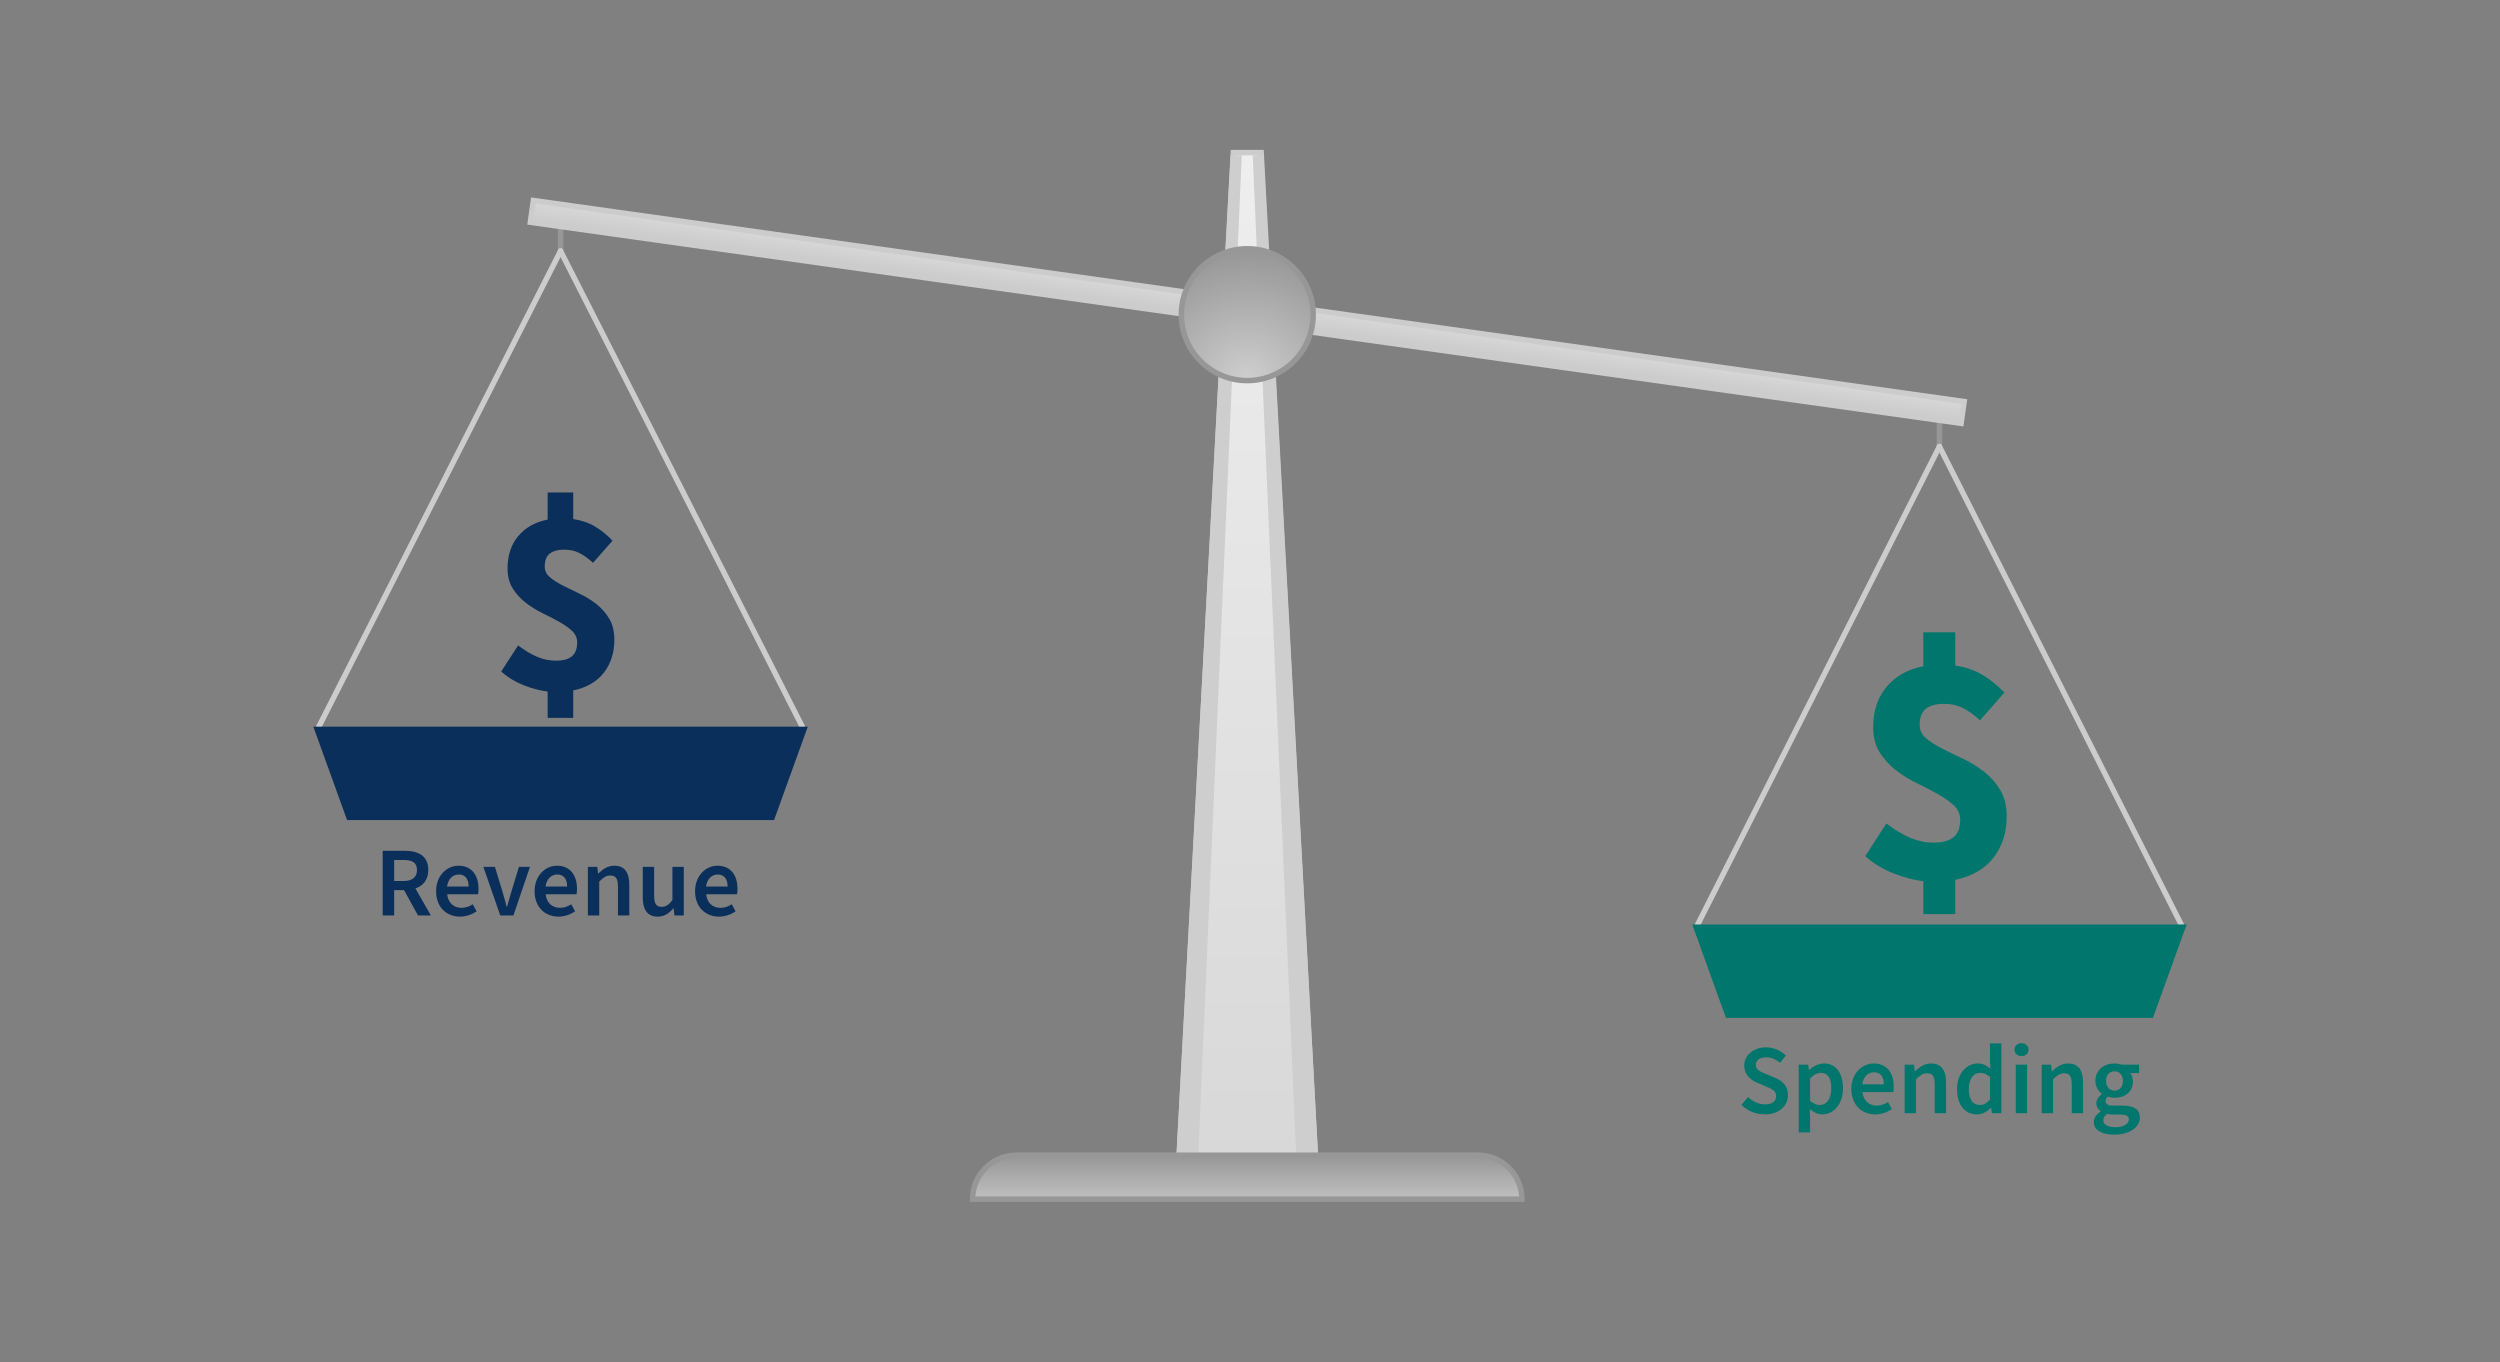 <?xml version="1.0" encoding="UTF-8"?>
<svg width="367px" height="200px" viewBox="0 0 367 200" version="1.1" xmlns="http://www.w3.org/2000/svg" xmlns:xlink="http://www.w3.org/1999/xlink">
    <rect x="0" y="0" width="367" height="200" fill="#808080" stroke="none"/>
    <!-- Generator: Sketch 53.2 (72643) - https://sketchapp.com -->
    <title>deficit-outline</title>
    <desc>Created with Sketch.</desc>
    <defs>
        <linearGradient x1="50%" y1="0%" x2="50%" y2="100%" id="linearGradient-1">
            <stop stop-color="#CACACA" offset="0%"></stop>
            <stop stop-color="#D8D8D8" offset="100%"></stop>
        </linearGradient>
        <linearGradient x1="50%" y1="0%" x2="50%" y2="100%" id="linearGradient-2">
            <stop stop-color="#EEEEEE" offset="0%"></stop>
            <stop stop-color="#D8D8D8" offset="100%"></stop>
        </linearGradient>
        <radialGradient cx="50%" cy="100%" fx="50%" fy="100%" r="100%" id="radialGradient-3">
            <stop stop-color="#CFCFCF" offset="0%"></stop>
            <stop stop-color="#969696" offset="100%"></stop>
        </radialGradient>
        <linearGradient x1="50%" y1="133.946%" x2="50%" y2="0%" id="linearGradient-4">
            <stop stop-color="#CFCFCF" offset="0%"></stop>
            <stop stop-color="#969696" offset="100%"></stop>
        </linearGradient>
    </defs>
    <g id="deficit-outline" stroke="none" stroke-width="1" fill="none" fill-rule="evenodd">
        <g id="Group" transform="translate(46, 22)" fill-rule="nonzero">
            <path d="M36.29,14.853 L36.29,11.69" id="Line-22" stroke="#979797" stroke-width="0.806" stroke-linecap="square"></path>
            <path d="M238.71,43.079 L238.71,39.915" id="Line-22" stroke="#979797" stroke-width="0.806" stroke-linecap="square"></path>
            <path d="M0.806,84.677 L36.29,14.853" id="Line-20" stroke="#CCCCCC" stroke-width="0.806" stroke-linecap="round"></path>
            <path d="M37.097,84.677 L72.581,14.853" id="Line-20" stroke="#CCCCCC" stroke-width="0.806" stroke-linecap="round" transform="translate(54.435, 49.597) scale(-1, 1) translate(-54.435, -49.597) "></path>
            <polygon id="Rectangle" fill="#0A2F5A" points="0 84.677 72.581 84.677 67.632 98.387 4.949 98.387"></polygon>
            <rect id="Rectangle" stroke="#CCCCCC" stroke-width="0.806" fill="url(#linearGradient-1)" transform="translate(137.097, 23.79) scale(1, -1) rotate(-8) translate(-137.097, -23.79) " x="31.048" y="22.177" width="212.097" height="3.226"></rect>
            <path d="M135.059,0.403 L127.039,148.79 L147.155,148.79 L139.134,0.403 L135.059,0.403 Z" id="Rectangle" stroke="#CCCCCC" stroke-width="0.806" fill="url(#linearGradient-2)"></path>
            <polygon id="Rectangle" fill="#CECECE" points="134.649 0.806 136.29 0.806 129.839 149.194 126.613 149.194"></polygon>
            <polygon id="Rectangle" fill="#CECECE" transform="translate(142.742, 75) scale(-1, 1) translate(-142.742, -75) " points="146.012 0.806 147.581 0.806 141.136 149.194 137.903 149.194"></polygon>
            <circle id="Oval" stroke="#979797" stroke-width="0.806" fill="url(#radialGradient-3)" cx="137.097" cy="24.194" r="9.677"></circle>
            <path d="M103.226,147.581 L170.968,147.581 C174.531,147.581 177.419,150.469 177.419,154.032 L177.419,154.032 L96.774,154.032 L96.774,154.032 C96.774,150.469 99.663,147.581 103.226,147.581 Z" id="Rectangle" stroke="#979797" stroke-width="0.806" fill="url(#linearGradient-4)"></path>
            <path d="M10.179,112.387 L10.179,102.894 L13.387,102.894 C15.361,102.894 16.871,103.59 16.871,105.71 C16.871,107.161 16.116,108.032 14.984,108.424 L17.248,112.387 L15.361,112.387 L13.315,108.671 L11.863,108.671 L11.863,112.387 L10.179,112.387 Z M11.863,107.335 L13.213,107.335 C14.505,107.335 15.216,106.784 15.216,105.71 C15.216,104.621 14.505,104.244 13.213,104.244 L11.863,104.244 L11.863,107.335 Z M21.531,112.561 C19.556,112.561 18.018,111.182 18.018,108.831 C18.018,106.508 19.629,105.085 21.298,105.085 C23.229,105.085 24.245,106.479 24.245,108.468 C24.245,108.787 24.216,109.106 24.173,109.281 L19.644,109.281 C19.789,110.544 20.602,111.269 21.748,111.269 C22.358,111.269 22.881,111.081 23.403,110.747 L23.969,111.792 C23.287,112.242 22.431,112.561 21.531,112.561 Z M19.629,108.148 L22.794,108.148 C22.794,107.045 22.315,106.377 21.342,106.377 C20.5,106.377 19.774,107.002 19.629,108.148 Z M27.439,112.387 L24.956,105.26 L26.655,105.26 L27.787,108.961 C27.976,109.658 28.194,110.384 28.382,111.11 L28.44,111.11 C28.644,110.384 28.847,109.658 29.05,108.961 L30.182,105.26 L31.794,105.26 L29.369,112.387 L27.439,112.387 Z M35.989,112.561 C34.015,112.561 32.476,111.182 32.476,108.831 C32.476,106.508 34.087,105.085 35.756,105.085 C37.687,105.085 38.703,106.479 38.703,108.468 C38.703,108.787 38.674,109.106 38.631,109.281 L34.102,109.281 C34.247,110.544 35.06,111.269 36.206,111.269 C36.816,111.269 37.339,111.081 37.861,110.747 L38.427,111.792 C37.745,112.242 36.889,112.561 35.989,112.561 Z M34.087,108.148 L37.252,108.148 C37.252,107.045 36.773,106.377 35.8,106.377 C34.958,106.377 34.232,107.002 34.087,108.148 Z M40.3,112.387 L40.3,105.26 L41.679,105.26 L41.795,106.218 L41.853,106.218 C42.492,105.594 43.218,105.085 44.19,105.085 C45.715,105.085 46.382,106.116 46.382,107.916 L46.382,112.387 L44.713,112.387 L44.713,108.134 C44.713,106.958 44.379,106.523 43.595,106.523 C42.971,106.523 42.565,106.827 41.969,107.408 L41.969,112.387 L40.3,112.387 Z M50.548,112.561 C49.024,112.561 48.356,111.531 48.356,109.731 L48.356,105.26 L50.026,105.26 L50.026,109.513 C50.026,110.689 50.36,111.124 51.129,111.124 C51.753,111.124 52.174,110.834 52.711,110.137 L52.711,105.26 L54.381,105.26 L54.381,112.387 L53.016,112.387 L52.885,111.342 L52.842,111.342 C52.218,112.082 51.521,112.561 50.548,112.561 Z M59.548,112.561 C57.574,112.561 56.035,111.182 56.035,108.831 C56.035,106.508 57.647,105.085 59.316,105.085 C61.247,105.085 62.263,106.479 62.263,108.468 C62.263,108.787 62.234,109.106 62.19,109.281 L57.661,109.281 C57.806,110.544 58.619,111.269 59.766,111.269 C60.376,111.269 60.898,111.081 61.421,110.747 L61.987,111.792 C61.305,112.242 60.448,112.561 59.548,112.561 Z M57.647,108.148 L60.811,108.148 C60.811,107.045 60.332,106.377 59.36,106.377 C58.518,106.377 57.792,107.002 57.647,108.148 Z" id="Revenue" fill="#0A2F5A"></path>
            <path d="M213.06,141.594 C211.782,141.594 210.534,141.085 209.634,140.2 L210.621,139.053 C211.303,139.692 212.218,140.127 213.089,140.127 C214.163,140.127 214.744,139.648 214.744,138.908 C214.744,138.124 214.134,137.877 213.277,137.515 L211.971,136.948 C211.042,136.556 210.055,135.816 210.055,134.423 C210.055,132.913 211.39,131.752 213.248,131.752 C214.352,131.752 215.426,132.216 216.166,132.956 L215.31,134.031 C214.7,133.523 214.061,133.218 213.248,133.218 C212.348,133.218 211.753,133.639 211.753,134.335 C211.753,135.076 212.479,135.352 213.263,135.671 L214.555,136.208 C215.673,136.687 216.471,137.398 216.471,138.777 C216.471,140.316 215.194,141.594 213.06,141.594 Z M218.053,144.235 L218.053,134.292 L219.432,134.292 L219.548,135.047 L219.606,135.047 C220.202,134.539 220.971,134.118 221.755,134.118 C223.526,134.118 224.556,135.54 224.556,137.747 C224.556,140.185 223.09,141.594 221.508,141.594 C220.884,141.594 220.26,141.303 219.679,140.81 L219.723,142 L219.723,144.235 L218.053,144.235 Z M221.16,140.215 C222.103,140.215 222.829,139.373 222.829,137.761 C222.829,136.339 222.365,135.497 221.29,135.497 C220.768,135.497 220.274,135.758 219.723,136.295 L219.723,139.619 C220.245,140.055 220.739,140.215 221.16,140.215 Z M229.289,141.594 C227.315,141.594 225.776,140.215 225.776,137.863 C225.776,135.54 227.387,134.118 229.056,134.118 C230.987,134.118 232.003,135.511 232.003,137.5 C232.003,137.819 231.974,138.139 231.931,138.313 L227.402,138.313 C227.547,139.576 228.36,140.302 229.506,140.302 C230.116,140.302 230.639,140.113 231.161,139.779 L231.727,140.824 C231.045,141.274 230.189,141.594 229.289,141.594 Z M227.387,137.181 L230.552,137.181 C230.552,136.077 230.073,135.41 229.1,135.41 C228.258,135.41 227.532,136.034 227.387,137.181 Z M233.6,141.419 L233.6,134.292 L234.979,134.292 L235.095,135.25 L235.153,135.25 C235.792,134.626 236.518,134.118 237.49,134.118 C239.015,134.118 239.682,135.148 239.682,136.948 L239.682,141.419 L238.013,141.419 L238.013,137.166 C238.013,135.99 237.679,135.555 236.895,135.555 C236.271,135.555 235.865,135.86 235.269,136.44 L235.269,141.419 L233.6,141.419 Z M244.226,141.594 C242.44,141.594 241.294,140.215 241.294,137.863 C241.294,135.54 242.76,134.118 244.313,134.118 C245.126,134.118 245.634,134.423 246.185,134.902 L246.127,133.755 L246.127,131.171 L247.797,131.171 L247.797,141.419 L246.418,141.419 L246.302,140.65 L246.244,140.65 C245.721,141.173 244.995,141.594 244.226,141.594 Z M244.632,140.215 C245.184,140.215 245.648,139.968 246.127,139.416 L246.127,136.092 C245.634,135.656 245.155,135.497 244.676,135.497 C243.761,135.497 243.021,136.353 243.021,137.848 C243.021,139.387 243.602,140.215 244.632,140.215 Z M249.916,141.419 L249.916,134.292 L251.585,134.292 L251.585,141.419 L249.916,141.419 Z M250.758,133.044 C250.163,133.044 249.727,132.652 249.727,132.1 C249.727,131.534 250.163,131.142 250.758,131.142 C251.353,131.142 251.789,131.534 251.789,132.1 C251.789,132.652 251.353,133.044 250.758,133.044 Z M253.719,141.419 L253.719,134.292 L255.098,134.292 L255.215,135.25 L255.273,135.25 C255.911,134.626 256.637,134.118 257.61,134.118 C259.134,134.118 259.802,135.148 259.802,136.948 L259.802,141.419 L258.132,141.419 L258.132,137.166 C258.132,135.99 257.798,135.555 257.015,135.555 C256.39,135.555 255.984,135.86 255.389,136.44 L255.389,141.419 L253.719,141.419 Z M264.331,144.569 C262.632,144.569 261.369,143.96 261.369,142.711 C261.369,142.116 261.732,141.594 262.385,141.187 L262.385,141.129 C262.023,140.897 261.747,140.519 261.747,139.939 C261.747,139.387 262.124,138.908 262.531,138.618 L262.531,138.56 C262.052,138.197 261.602,137.515 261.602,136.673 C261.602,135.032 262.923,134.118 264.418,134.118 C264.81,134.118 265.173,134.19 265.463,134.292 L268.018,134.292 L268.018,135.526 L266.711,135.526 C266.944,135.802 267.118,136.237 267.118,136.731 C267.118,138.313 265.927,139.155 264.418,139.155 C264.113,139.155 263.765,139.097 263.445,138.966 C263.227,139.155 263.097,139.329 263.097,139.648 C263.097,140.055 263.387,140.302 264.258,140.302 L265.521,140.302 C267.234,140.302 268.134,140.824 268.134,142.058 C268.134,143.466 266.653,144.569 264.331,144.569 Z M264.418,138.11 C265.1,138.11 265.652,137.587 265.652,136.673 C265.652,135.787 265.115,135.265 264.418,135.265 C263.721,135.265 263.169,135.773 263.169,136.673 C263.169,137.587 263.721,138.11 264.418,138.11 Z M264.592,143.481 C265.739,143.481 266.523,142.944 266.523,142.334 C266.523,141.782 266.073,141.623 265.26,141.623 L264.287,141.623 C263.895,141.623 263.59,141.594 263.315,141.521 C262.937,141.811 262.763,142.131 262.763,142.465 C262.763,143.103 263.46,143.481 264.592,143.481 Z" id="Spending" fill="#00766C"></path>
            <path d="M238.71,43.548 L274.194,113.71 L238.71,43.548 Z" id="Line-20" stroke="#CCCCCC" stroke-width="0.806" stroke-linecap="round" stroke-linejoin="round"></path>
            <path d="M203.226,43.548 L238.71,113.71 L203.226,43.548 Z" id="Line-20" stroke="#CCCCCC" stroke-width="0.806" stroke-linecap="round" stroke-linejoin="round" transform="translate(220.968, 78.629) scale(-1, 1) translate(-220.968, -78.629) "></path>
            <path d="M34.394,83.387 L34.394,79.516 C33.258,79.387 32.065,79.071 30.813,78.568 C29.561,78.065 28.484,77.4 27.581,76.574 L30.058,72.742 C31.039,73.49 31.974,74.052 32.865,74.426 C33.755,74.8 34.665,74.987 35.594,74.987 C36.677,74.987 37.471,74.768 37.974,74.329 C38.477,73.89 38.729,73.219 38.729,72.316 C38.729,71.645 38.477,71.077 37.974,70.613 C37.471,70.148 36.839,69.703 36.077,69.277 C35.316,68.852 34.497,68.426 33.619,68 C32.742,67.574 31.923,67.065 31.161,66.471 C30.4,65.877 29.768,65.181 29.265,64.381 C28.761,63.581 28.51,62.6 28.51,61.439 C28.51,59.529 29.032,57.948 30.077,56.697 C31.123,55.445 32.561,54.639 34.394,54.277 L34.394,50.29 L38.148,50.29 L38.148,54.2 C39.387,54.381 40.471,54.755 41.4,55.323 C42.329,55.89 43.168,56.574 43.916,57.374 L41.052,60.626 C40.355,59.981 39.684,59.497 39.039,59.174 C38.394,58.852 37.658,58.69 36.832,58.69 C35.903,58.69 35.194,58.884 34.703,59.271 C34.213,59.658 33.968,60.29 33.968,61.168 C33.968,61.787 34.219,62.31 34.723,62.735 C35.226,63.161 35.858,63.568 36.619,63.955 C37.381,64.342 38.2,64.742 39.077,65.155 C39.955,65.568 40.774,66.071 41.535,66.665 C42.297,67.258 42.929,67.974 43.432,68.813 C43.935,69.652 44.187,70.69 44.187,71.929 C44.187,73.787 43.684,75.381 42.677,76.71 C41.671,78.039 40.161,78.923 38.148,79.361 L38.148,83.387 L34.394,83.387 Z" id="$" fill="#0A2F5A"></path>
            <polygon id="Rectangle-Copy" fill="#00766C" points="202.419 113.71 275 113.71 270.051 127.419 207.368 127.419"></polygon>
            <path d="M236.339,112.194 L236.339,107.355 C234.919,107.194 233.427,106.798 231.863,106.169 C230.298,105.54 228.952,104.71 227.823,103.677 L230.919,98.887 C232.145,99.823 233.315,100.524 234.427,100.992 C235.54,101.46 236.677,101.694 237.839,101.694 C239.194,101.694 240.185,101.419 240.815,100.871 C241.444,100.323 241.758,99.484 241.758,98.355 C241.758,97.516 241.444,96.806 240.815,96.226 C240.185,95.645 239.395,95.089 238.444,94.556 C237.492,94.024 236.468,93.492 235.371,92.96 C234.274,92.427 233.25,91.79 232.298,91.048 C231.347,90.306 230.556,89.435 229.927,88.435 C229.298,87.435 228.984,86.21 228.984,84.758 C228.984,82.371 229.637,80.395 230.944,78.831 C232.25,77.266 234.048,76.258 236.339,75.806 L236.339,70.823 L241.032,70.823 L241.032,75.71 C242.581,75.935 243.935,76.403 245.097,77.113 C246.258,77.823 247.306,78.677 248.242,79.677 L244.661,83.742 C243.79,82.935 242.952,82.331 242.145,81.927 C241.339,81.524 240.419,81.323 239.387,81.323 C238.226,81.323 237.339,81.565 236.726,82.048 C236.113,82.532 235.806,83.323 235.806,84.419 C235.806,85.194 236.121,85.847 236.75,86.379 C237.379,86.911 238.169,87.419 239.121,87.903 C240.073,88.387 241.097,88.887 242.194,89.403 C243.29,89.919 244.315,90.548 245.266,91.29 C246.218,92.032 247.008,92.927 247.637,93.976 C248.266,95.024 248.581,96.323 248.581,97.871 C248.581,100.194 247.952,102.185 246.694,103.847 C245.435,105.508 243.548,106.613 241.032,107.161 L241.032,112.194 L236.339,112.194 Z" id="$" fill="#00766C"></path>
        </g>
    </g>
</svg>